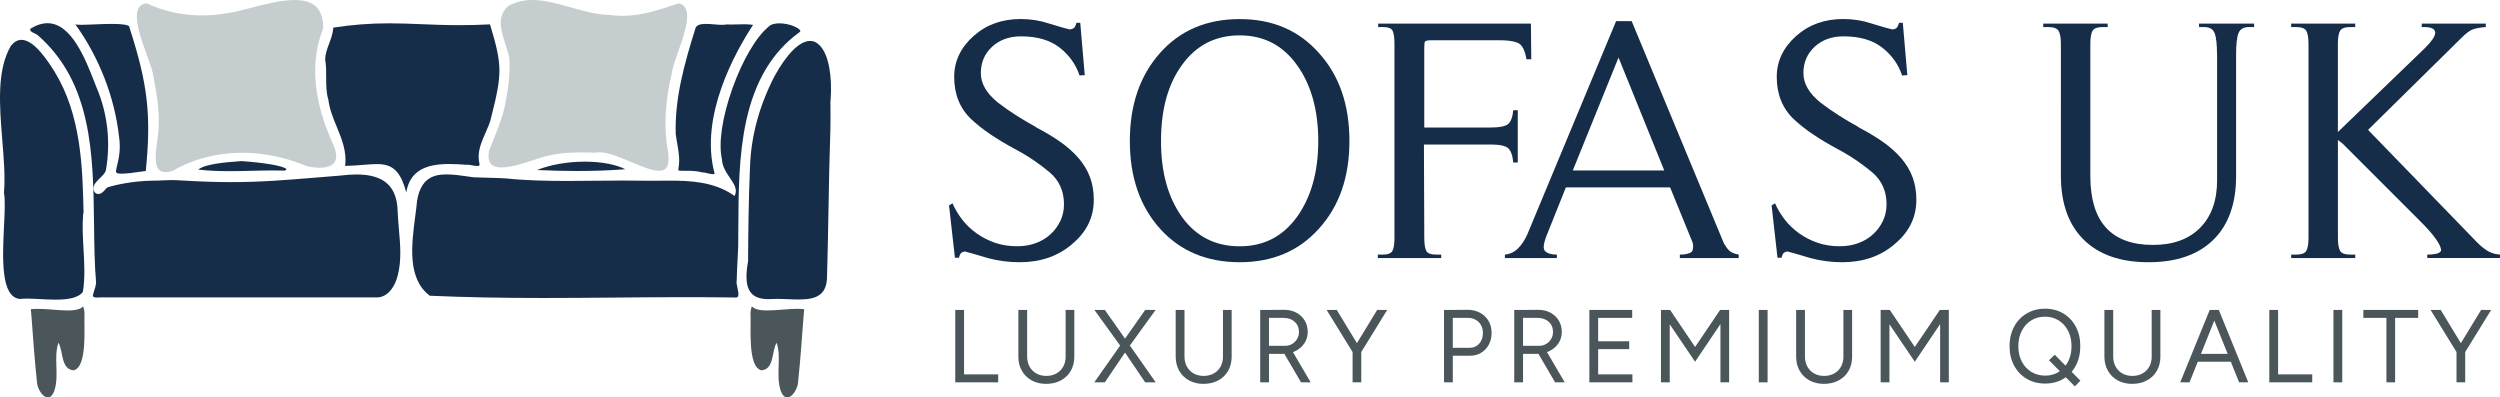 <svg viewBox="0 0 1128 179.33" xmlns="http://www.w3.org/2000/svg" data-sanitized-data-name="Layer 2" data-name="Layer 2" id="Layer_2">
  <defs>
    <style>
      .cls-1 {
        fill: #4b565b;
      }

      .cls-1, .cls-2, .cls-3 {
        stroke-width: 0px;
      }

      .cls-2 {
        fill: #152d49;
      }

      .cls-3 {
        fill: #c6cdce;
      }
    </style>
  </defs>
  <g data-sanitized-data-name="Layer 1" data-name="Layer 1" id="Layer_1-2">
    <g>
      <g>
        <g>
          <path d="m483.69,110.19c-6.36,5.42-14.22,8.13-23.6,8.13-4.9,0-9.69-.62-14.38-1.88-2.4-.73-4.43-1.33-6.09-1.8-1.67-.47-3.07-.86-4.22-1.17-1.04.1-1.75.5-2.11,1.17-.37.68-.55,1.23-.55,1.64h-1.88l-2.66-23.6,1.56-.94c1.14,2.61,2.63,5.08,4.45,7.42,1.82,2.34,3.99,4.4,6.49,6.17,2.5,1.77,5.26,3.18,8.28,4.22,3.02,1.04,6.35,1.56,10,1.56,3.02,0,5.81-.47,8.36-1.41,2.55-.94,4.77-2.27,6.64-3.99,1.88-1.72,3.36-3.72,4.45-6.02,1.09-2.29,1.64-4.79,1.64-7.5,0-5.94-2.14-10.73-6.41-14.38-2.08-1.77-4.45-3.57-7.11-5.39-2.66-1.82-5.65-3.62-8.99-5.39-3.86-2.08-7.37-4.19-10.55-6.33-3.18-2.13-6.07-4.4-8.67-6.8-5.21-4.9-7.81-11.3-7.81-19.22,0-7.08,2.92-13.23,8.75-18.44,5.73-5.1,12.81-7.66,21.25-7.66,4.48,0,8.75.68,12.81,2.03,2.08.63,3.91,1.17,5.47,1.64,1.56.47,2.86.81,3.91,1.02,1.15-.1,1.9-.49,2.27-1.17.36-.68.6-1.27.7-1.8h1.72l2.03,23.6-2.34.16c-1.67-5-4.66-9.19-8.99-12.58-4.33-3.38-10.13-5.08-17.42-5.08-5.31,0-9.67,1.56-13.05,4.69-3.39,3.13-5.08,7.09-5.08,11.88s2.55,9.12,7.66,13.28c5,3.86,10.94,7.66,17.82,11.41l-1.09-.47c4.27,2.19,8.05,4.43,11.33,6.72,3.28,2.29,6.07,4.77,8.36,7.42,2.29,2.66,4.01,5.52,5.16,8.59,1.15,3.07,1.72,6.49,1.72,10.24,0,7.92-3.28,14.59-9.84,20Z" class="cls-2"></path>
          <path d="m595.11,103.16c-9.06,10.11-20.99,15.16-35.79,15.16s-26.88-5.05-35.94-15.16c-9.06-10.1-13.6-23.29-13.6-39.54s4.53-29.48,13.6-39.69c9.06-10.21,21.04-15.32,35.94-15.32s26.72,5.11,35.79,15.32c9.17,10.11,13.75,23.34,13.75,39.69s-4.59,29.43-13.75,39.54Zm-10-73.92c-6.36-8.85-14.95-13.28-25.79-13.28s-19.59,4.43-25.94,13.28c-6.36,8.65-9.53,20.11-9.53,34.38s3.18,25.53,9.53,34.38c6.35,8.75,15,13.13,25.94,13.13s19.33-4.38,25.79-13.13c6.46-8.96,9.69-20.42,9.69-34.38s-3.23-25.52-9.69-34.38Z" class="cls-2"></path>
          <path d="m643.55,113.24c.62,1.09,2.13,1.64,4.53,1.64h2.19v1.56h-28.6v-1.56h2.19c2.29,0,3.75-.55,4.38-1.64.62-1.09.94-3.1.94-6.02V19.87c0-2.92-.29-4.92-.86-6.02-.57-1.09-2.01-1.64-4.3-1.64h-2.19v-1.56h68.92l.16,16.1h-2.19c-.62-4.17-1.98-6.67-4.06-7.5-1.88-.73-4.53-1.09-7.97-1.09h-30.63c-1.88,0-2.92.21-3.12.62-.21.42-.31,1.41-.31,2.97v35.79h29.85c4.06,0,6.72-.52,7.97-1.56,1.25-1.04,2.03-3.13,2.34-6.25h2.03v23.6h-2.03c-.31-3.23-1.09-5.39-2.34-6.49s-3.91-1.64-7.97-1.64h-30l.16,42.04c0,2.92.31,4.92.94,6.02Z" class="cls-2"></path>
          <path d="m784.51,116.44h-26.57v-1.56c2.5,0,4.27-.42,5.31-1.25.42-.42.62-1.04.62-1.88.21-.94,0-2.08-.62-3.44l-9.69-23.75h-47.04l-8.75,21.88c-.83,2.19-1.25,3.8-1.25,4.84,0,.94.21,1.62.62,2.03,1.04,1.04,2.81,1.56,5.31,1.56v1.56h-23.44v-1.56c2.29-.21,4.27-1.15,5.94-2.81s3.07-3.8,4.22-6.41l40.01-96.11h7.03l41.57,100.17c1.25,2.19,2.37,3.54,3.36,4.06.99.52,2.11.89,3.36,1.09v1.56Zm-54.23-90.48l-20.63,50.95h41.26l-20.63-50.95Z" class="cls-2"></path>
          <path d="m854.83,110.19c-6.36,5.42-14.22,8.13-23.6,8.13-4.9,0-9.69-.62-14.38-1.88-2.4-.73-4.43-1.33-6.09-1.8-1.67-.47-3.07-.86-4.22-1.17-1.04.1-1.75.5-2.11,1.17-.37.68-.55,1.23-.55,1.64h-1.88l-2.66-23.6,1.56-.94c1.14,2.61,2.63,5.08,4.45,7.42,1.82,2.34,3.99,4.4,6.49,6.17,2.5,1.77,5.26,3.18,8.28,4.22,3.02,1.04,6.35,1.56,10,1.56,3.02,0,5.81-.47,8.36-1.41,2.55-.94,4.77-2.27,6.64-3.99,1.88-1.72,3.36-3.72,4.45-6.02,1.09-2.29,1.64-4.79,1.64-7.5,0-5.94-2.14-10.73-6.41-14.38-2.08-1.77-4.45-3.57-7.11-5.39-2.66-1.82-5.65-3.62-8.99-5.39-3.86-2.08-7.37-4.19-10.55-6.33-3.18-2.13-6.07-4.4-8.67-6.8-5.21-4.9-7.81-11.3-7.81-19.22,0-7.08,2.92-13.23,8.75-18.44,5.73-5.1,12.81-7.66,21.25-7.66,4.48,0,8.75.68,12.81,2.03,2.08.63,3.91,1.17,5.47,1.64,1.56.47,2.86.81,3.91,1.02,1.15-.1,1.9-.49,2.27-1.17.36-.68.6-1.27.7-1.8h1.72l2.03,23.6-2.34.16c-1.67-5-4.66-9.19-8.99-12.58-4.33-3.38-10.13-5.08-17.42-5.08-5.31,0-9.67,1.56-13.05,4.69-3.39,3.13-5.08,7.09-5.08,11.88s2.55,9.12,7.66,13.28c5,3.86,10.94,7.66,17.82,11.41l-1.09-.47c4.27,2.19,8.05,4.43,11.33,6.72,3.28,2.29,6.07,4.77,8.36,7.42,2.29,2.66,4.01,5.52,5.16,8.59,1.15,3.07,1.72,6.49,1.72,10.24,0,7.92-3.28,14.59-9.84,20Z" class="cls-2"></path>
          <path d="m1000.32,24.71c0-4.69-.37-7.94-1.09-9.77-.73-1.82-2.29-2.73-4.69-2.73h-2.34v-1.56h24.85v1.56h-2.34c-2.4,0-3.96.91-4.69,2.73-.73,1.82-1.09,5.08-1.09,9.77v54.7c0,12.5-3.44,22.11-10.31,28.83s-16.62,10.08-29.22,10.08-22.35-3.38-29.22-10.16c-6.88-6.77-10.31-16.46-10.31-29.07V19.87c0-2.92-.37-4.92-1.09-6.02-.73-1.09-2.24-1.64-4.53-1.64h-2.34v-1.56h29.07v1.56h-2.19c-2.4,0-3.93.55-4.61,1.64-.68,1.09-1.02,3.1-1.02,6.02v59.54c0,20.73,9.43,31.1,28.29,31.1,9.06,0,16.15-2.58,21.25-7.74,5.1-5.16,7.66-12.32,7.66-21.49V24.71Z" class="cls-2"></path>
          <path d="m1055.88,113.24c.68,1.09,2.21,1.64,4.61,1.64h2.19v1.56h-28.91v-1.56h2.19c2.4,0,3.93-.55,4.61-1.64.68-1.09,1.02-3.1,1.02-6.02V19.87c0-2.92-.34-4.92-1.02-6.02-.68-1.09-2.21-1.64-4.61-1.64h-2.19v-1.56h28.91v1.56h-2.19c-2.4,0-3.93.55-4.61,1.64-.68,1.09-1.02,3.1-1.02,6.02v39.69l39.23-37.82c1.46-1.46,2.58-2.73,3.36-3.83s1.22-2.11,1.33-3.05c0-1.77-1.67-2.66-5-2.66h-1.09v-1.56h28.91v1.56c-2.61.21-4.59.57-5.94,1.09-1.36.52-2.97,1.72-4.84,3.59l-42.35,41.72,49.23,50.79c1.77,1.77,3.44,3.1,5,3.98,1.56.89,3.33,1.38,5.31,1.49v1.56h-32.82v-1.56c4.17,0,6.25-.73,6.25-2.19l-.16-.62c-.21-1.04-1.04-2.58-2.5-4.61-1.46-2.03-3.65-4.51-6.56-7.42l-35.16-35.16-2.19-1.72v44.07c0,2.92.34,4.92,1.02,6.02Z" class="cls-2"></path>
        </g>
        <g>
          <path d="m431.01,172.51v-32.67h3.97v32.67h-3.97Zm3.31,0v-3.59h16.06v3.59h-16.06Z" class="cls-1"></path>
          <path d="m459.48,160.88v-21.05h3.97v21.05h-3.97Zm12.51,12.32c-2.46,0-4.63-.52-6.51-1.56-1.88-1.04-3.35-2.49-4.41-4.34-1.06-1.85-1.59-3.99-1.59-6.42h3.97c0,1.71.37,3.23,1.1,4.55.73,1.32,1.75,2.35,3.06,3.08,1.31.73,2.8,1.1,4.48,1.1s3.23-.37,4.55-1.1c1.32-.73,2.35-1.76,3.08-3.08.73-1.32,1.1-2.84,1.1-4.55h3.92c0,2.43-.53,4.57-1.59,6.42-1.06,1.85-2.55,3.3-4.48,4.34-1.93,1.04-4.15,1.56-6.67,1.56Zm8.82-12.32v-21.05h3.92v21.05h-3.92Z" class="cls-1"></path>
          <path d="m493.74,172.51l12.6-17.92,10.36-14.75h4.71l-12.42,17.18-10.5,15.5h-4.76Zm22.96,0l-10.5-15.5-12.42-17.18h4.71l10.36,14.7,12.6,17.97h-4.76Z" class="cls-1"></path>
          <path d="m530.47,160.88v-21.05h3.97v21.05h-3.97Zm12.51,12.32c-2.46,0-4.63-.52-6.51-1.56-1.88-1.04-3.35-2.49-4.41-4.34-1.06-1.85-1.59-3.99-1.59-6.42h3.97c0,1.71.37,3.23,1.1,4.55.73,1.32,1.75,2.35,3.06,3.08,1.31.73,2.8,1.1,4.48,1.1s3.23-.37,4.55-1.1c1.32-.73,2.35-1.76,3.08-3.08.73-1.32,1.1-2.84,1.1-4.55h3.92c0,2.43-.53,4.57-1.59,6.42-1.06,1.85-2.55,3.3-4.48,4.34-1.93,1.04-4.15,1.56-6.67,1.56Zm8.82-12.32v-21.05h3.92v21.05h-3.92Z" class="cls-1"></path>
          <path d="m568.6,172.51v-32.67h3.97v32.67h-3.97Zm3.73-12.84v-3.64h7.47c1.18,0,2.24-.27,3.17-.82.93-.54,1.69-1.29,2.26-2.24.58-.95.86-2.03.86-3.24,0-1.87-.65-3.38-1.94-4.55s-2.96-1.75-5.02-1.75h-6.82v-3.59l6.91-.05c2.12-.03,3.99.38,5.62,1.24,1.63.86,2.91,2.04,3.83,3.55.92,1.51,1.38,3.23,1.38,5.16s-.5,3.64-1.49,5.13c-1,1.49-2.35,2.67-4.06,3.52-1.71.86-3.64,1.28-5.79,1.28h-6.39Zm14.7,12.84l-7.84-13.4,3.13-2.05,9.05,15.45h-4.34Z" class="cls-1"></path>
          <path d="m610.33,158.92l-11.76-19.09h4.57l10.59,17.46-3.41,1.63Zm-.05,13.58v-15.68h3.92v15.68h-3.92Zm3.87-13.58l-3.41-1.63,10.64-17.46h4.53l-11.76,19.09Z" class="cls-1"></path>
          <path d="m651.54,172.51v-32.67h3.97v32.67h-3.97Zm3.73-12v-3.59h7.94c1.71,0,3.12-.62,4.22-1.87,1.1-1.24,1.66-2.86,1.66-4.85,0-1.34-.3-2.52-.89-3.55-.59-1.03-1.41-1.83-2.45-2.4-1.04-.58-2.25-.85-3.62-.82h-6.86v-3.59l6.91-.05c2.12,0,3.99.44,5.62,1.33,1.63.89,2.91,2.11,3.83,3.66.92,1.56,1.38,3.36,1.38,5.41s-.42,3.77-1.26,5.32-1.99,2.78-3.45,3.66c-1.46.89-3.16,1.33-5.09,1.33h-7.94Z" class="cls-1"></path>
          <path d="m683.23,172.51v-32.67h3.97v32.67h-3.97Zm3.73-12.84v-3.64h7.47c1.18,0,2.24-.27,3.17-.82.93-.54,1.69-1.29,2.26-2.24.58-.95.86-2.03.86-3.24,0-1.87-.65-3.38-1.94-4.55s-2.96-1.75-5.02-1.75h-6.82v-3.59l6.91-.05c2.12-.03,3.99.38,5.62,1.24,1.63.86,2.91,2.04,3.83,3.55.92,1.51,1.38,3.23,1.38,5.16s-.5,3.64-1.49,5.13c-1,1.49-2.35,2.67-4.06,3.52-1.71.86-3.64,1.28-5.79,1.28h-6.39Zm14.7,12.84l-7.84-13.4,3.13-2.05,9.05,15.45h-4.34Z" class="cls-1"></path>
          <path d="m717.12,172.51v-32.67h3.97v32.67h-3.97Zm3.5-29.08v-3.59h15.82v3.59h-15.82Zm0,14.1v-3.55h14.47v3.55h-14.47Zm0,14.98v-3.59h15.92v3.59h-15.92Z" class="cls-1"></path>
          <path d="m749.42,172.51v-32.67h3.97v32.67h-3.97Zm15.4-9.29l-14.75-21.8,1.59-.84,1.87-.75,13.21,19.56-1.91,3.83Zm0,0l-1.91-3.83,13.21-19.56,1.87.75,1.54.79-14.7,21.84Zm11.44,9.29v-32.67h3.92v32.67h-3.92Z" class="cls-1"></path>
          <path d="m793.57,172.51v-32.67h3.97v32.67h-3.97Z" class="cls-1"></path>
          <path d="m810.42,160.88v-21.05h3.97v21.05h-3.97Zm12.51,12.32c-2.46,0-4.63-.52-6.51-1.56-1.88-1.04-3.35-2.49-4.41-4.34-1.06-1.85-1.59-3.99-1.59-6.42h3.97c0,1.71.37,3.23,1.1,4.55.73,1.32,1.75,2.35,3.06,3.08,1.31.73,2.8,1.1,4.48,1.1s3.23-.37,4.55-1.1c1.32-.73,2.35-1.76,3.08-3.08.73-1.32,1.1-2.84,1.1-4.55h3.92c0,2.43-.53,4.57-1.59,6.42-1.06,1.85-2.55,3.3-4.48,4.34-1.93,1.04-4.15,1.56-6.67,1.56Zm8.82-12.32v-21.05h3.92v21.05h-3.92Z" class="cls-1"></path>
          <path d="m848.55,172.51v-32.67h3.97v32.67h-3.97Zm15.4-9.29l-14.75-21.8,1.59-.84,1.87-.75,13.21,19.56-1.91,3.83Zm0,0l-1.91-3.83,13.21-19.56,1.87.75,1.54.79-14.7,21.84Zm11.44,9.29v-32.67h3.92v32.67h-3.92Z" class="cls-1"></path>
          <path d="m922.81,173.07c-3.14,0-5.93-.72-8.36-2.15-2.43-1.43-4.33-3.42-5.69-5.97-1.37-2.55-2.05-5.48-2.05-8.77,0-2.49.39-4.77,1.17-6.84.78-2.07,1.88-3.85,3.31-5.34,1.43-1.49,3.12-2.65,5.06-3.48,1.94-.82,4.08-1.24,6.42-1.24,3.14,0,5.92.72,8.33,2.17,2.41,1.45,4.29,3.44,5.62,5.97,1.34,2.54,2.01,5.45,2.01,8.75s-.67,6.22-2.01,8.77c-1.34,2.55-3.2,4.54-5.58,5.97-2.38,1.43-5.13,2.15-8.24,2.15Zm0-3.59c2.3,0,4.35-.57,6.14-1.7,1.79-1.14,3.19-2.7,4.2-4.69,1.01-1.99,1.52-4.29,1.52-6.91s-.51-4.88-1.54-6.88c-1.03-2.01-2.44-3.58-4.25-4.71s-3.87-1.7-6.21-1.7-4.4.57-6.21,1.7c-1.81,1.14-3.22,2.71-4.25,4.71-1.03,2.01-1.54,4.3-1.54,6.88s.51,4.92,1.54,6.91c1.03,1.99,2.46,3.56,4.29,4.69s3.94,1.7,6.3,1.7Zm13.35,4.85l-11.67-11.81,2.61-2.47,11.58,11.71-2.52,2.57Z" class="cls-1"></path>
          <path d="m949.51,160.88v-21.05h3.97v21.05h-3.97Zm12.51,12.32c-2.46,0-4.63-.52-6.51-1.56-1.88-1.04-3.35-2.49-4.41-4.34-1.06-1.85-1.59-3.99-1.59-6.42h3.97c0,1.71.37,3.23,1.1,4.55.73,1.32,1.75,2.35,3.06,3.08,1.31.73,2.8,1.1,4.48,1.1s3.23-.37,4.55-1.1c1.32-.73,2.35-1.76,3.08-3.08.73-1.32,1.1-2.84,1.1-4.55h3.92c0,2.43-.53,4.57-1.59,6.42-1.06,1.85-2.55,3.3-4.48,4.34-1.93,1.04-4.15,1.56-6.67,1.56Zm8.82-12.32v-21.05h3.92v21.05h-3.92Z" class="cls-1"></path>
          <path d="m983.72,172.51l13.3-32.67h4.01l-13.12,32.67h-4.2Zm6.3-9.29v-3.55h18.16v3.55h-18.16Zm20.26,9.29l-13.12-32.67h3.97l13.3,32.67h-4.15Z" class="cls-1"></path>
          <path d="m1023.91,172.51v-32.67h3.97v32.67h-3.97Zm3.31,0v-3.59h16.06v3.59h-16.06Z" class="cls-1"></path>
          <path d="m1052.85,172.51v-32.67h3.97v32.67h-3.97Z" class="cls-1"></path>
          <path d="m1066.34,143.43v-3.59h24.74v3.59h-24.74Zm10.41,29.08v-29.96h3.92v29.96h-3.92Z" class="cls-1"></path>
          <path d="m1108.43,158.92l-11.76-19.09h4.57l10.59,17.46-3.41,1.63Zm-.05,13.58v-15.68h3.92v15.68h-3.92Zm3.87-13.58l-3.41-1.63,10.64-17.46h4.53l-11.76,19.09Z" class="cls-1"></path>
        </g>
      </g>
      <g>
        <g>
          <path d="m129.3,76.39s0,0,0,0c-.02-.07-.54-1.34-9.56-2.61-4.89-.69-9.85-1.04-10.78-1.09-.51.04-1.12.09-1.79.14-4.9.37-14.58,1.09-17.73,3.67,4.04.5,8.56.73,14.09.73,3.32,0,6.71-.08,10-.16,3.28-.08,6.67-.16,9.97-.16,1.83,0,3.48.02,5.06.07.65-.38.74-.61.74-.61Z" class="cls-2"></path>
          <path d="m282.15,76.36c-4.32-2.19-10.83-3.42-18.32-3.42-7.86,0-15.66,1.39-21.54,3.78,6.53.29,12.5.43,18.15.43,7.66,0,14.79-.26,21.71-.79Z" class="cls-2"></path>
          <path d="m69.21,34.54c1.42,7.35,2.77,15.19,2.37,23.08-.05,1.52-.31,3.43-.59,5.44-.67,4.87-1.51,10.94.64,13.41.69.8,1.68,1.19,3.01,1.19.96,0,2.11-.21,3.41-.63h0c9.13-5.31,19.92-8.11,31.22-8.11,9.65,0,19.58,2.04,28.74,5.89,2.21.58,4.37.88,6.27.88,2.3,0,5.33-.44,6.69-2.55,1.15-1.79.93-4.49-.66-8.02-9.01-19.7-10.51-37.31-4.47-52.32.05-4.27-.97-7.49-3.02-9.58C140.71,1.06,137.45.01,132.89.01c-6.12,0-13.43,1.91-19.88,3.59-3.61.94-7.01,1.83-9.69,2.23-4.02.75-8.09,1.13-12.09,1.13-8.96,0-17.4-1.85-25.08-5.5-1.64.21-2.78.86-3.49,2-2.62,4.17.86,13.81,3.66,21.56,1.43,3.95,2.66,7.36,2.89,9.51Z" class="cls-3"></path>
          <path d="m52.85,74.58c-.39,1.59-.69,2.84-.34,3.29.25.32,1.04.49,2.33.49,2.08,0,5.47-.42,10.94-1.2,2.53-25.23.91-39.24-7.37-64.72l-.05-.15.02-.16c0-.08,0-.14-.09-.23-.46-.51-2.19-1.12-7.8-1.12-2.55,0-5.42.12-7.94.23-2.19.09-4.26.18-5.85.18-1.21,0-2.04-.05-2.61-.16-.02,0-.04,0-.06,0,10.68,14.83,17.65,32.72,19.67,50.49.89,5.98-.15,10.23-.84,13.05Z" class="cls-2"></path>
          <path d="m304.9,60.58c.17,1.35.41,2.74.65,4.07.65,3.69,1.32,7.5.56,11.36-.11.64,0,.82.03.85.03.04.17.14.67.17.8.03,1.63.03,2.42.03,2.46,0,5,0,7.5.7.04,0,.07,0,.11,0,.63,0,1.45.2,2.32.4.92.22,1.86.44,2.56.44.41,0,.58-.08.62-.13.04-.05.08-.24-.02-.64-6.69-25.53,9.49-54.43,17.46-66.6-1.19-.19-2.51-.28-4.13-.28-.98,0-1.98.03-2.95.06-.98.03-1.99.06-2.99.06-.66,0-1.26-.01-1.82-.04-.57.12-1.25.18-2.07.18-1.09,0-2.27-.1-3.53-.21-1.26-.11-2.57-.22-3.77-.22-2.78,0-4.24.61-4.72,1.94-4.99,15.98-9.43,31.67-8.91,47.86Z" class="cls-2"></path>
          <path d="m229.84,26.64v.04s0,.04,0,.04c.31,5.89-.22,11.93-1.62,18.47-.8,5.98-3.04,11.51-5.2,16.86-.81,2-1.64,4.06-2.39,6.12-.44,2.62-.15,4.55.85,5.74.93,1.1,2.56,1.65,4.85,1.65,4.31,0,10.07-1.91,14.7-3.44,2.15-.71,4.01-1.33,5.42-1.66,4.43-1.16,9.36-1.7,15.51-1.7,2.34,0,4.66.07,6.63.15.57-.13,1.21-.2,1.89-.2,3.89,0,9.08,2.2,14.1,4.32,4.68,1.98,9.53,4.03,12.81,4.03,1.44,0,2.47-.39,3.15-1.18,1.13-1.31,1.42-3.86.86-7.54-1.97-10.5-1.39-22.37,1.74-35.3.21-2.24,1.41-5.6,2.79-9.49,2.5-7.05,5.61-15.82,3.33-19.93-.61-1.11-1.59-1.81-2.98-2.16l-.52.18c-7.98,2.71-16.24,5.51-24.9,5.51-1.95,0-3.88-.14-5.75-.43-5.79-.04-11.79-1.75-17.6-3.4C251.76,1.69,245.81,0,240.2,0c-3.99,0-7.47.84-10.65,2.58-5.61,4.67-3.53,11.08-1.53,17.28.77,2.37,1.49,4.61,1.83,6.79Z" class="cls-3"></path>
          <path d="m332.41,126.29c.06-2.94.22-5.93.37-8.81.11-2.03.22-4.13.3-6.18.03-2.8.04-5.62.06-8.6.06-15.25.13-32.53,3.54-48.12,3.93-17.96,11.69-30.99,23.75-39.84l.03-.02.03-.02c.71-.41.64-.7.61-.79-.34-1.28-4.9-3.39-9.44-3.39-1.57,0-3.68.26-4.87,1.52l-.03.03-.04.03c-5.55,4.57-11.77,15.2-16.24,27.75-4.57,12.82-6.36,24.69-4.78,31.75v.07s.02.07.02.07c.12,3.36,1.99,6.11,3.63,8.53,1.68,2.48,3.27,4.82,2.44,7.25l-.32.92-.81-.55c-8.66-5.9-19.29-6.39-28.57-6.39-1.6,0-3.22.02-4.78.03-1.55.02-3.16.03-4.73.03s-2.88-.02-4.1-.05c-2.26-.04-4.63-.05-7.25-.05-4.23,0-8.54.05-12.7.09-4.17.05-8.47.09-12.71.09-9.51,0-16.82-.24-23.73-.78-4.01-.49-8.17-.59-12.19-.68-2.03-.05-4.12-.09-6.18-.19h-.03s-.03,0-.03,0c-.74-.1-1.49-.21-2.23-.32-3.32-.48-6.75-.98-9.82-.98-5.67,0-11.69,1.41-13.42,11.87-.21,2.25-.52,4.67-.86,7.22-1.63,12.49-3.67,28.01,6.6,35.65,15.51.69,31.75,1.02,51.09,1.02,10.56,0,21.24-.09,31.57-.18,10.58-.09,21.52-.19,32.6-.19,8.18,0,15.64.05,22.82.16.68-.05.87-.31.93-.39.5-.67.14-2.33-.17-3.8-.3-1.38-.58-2.69-.36-3.73Z" class="cls-2"></path>
          <path d="m365.5,18.48c-4.7,0-10.42,5.69-16.1,16-6.9,13.44-10.61,27.28-11.01,41.15-.63,14.98-.79,29.69-.85,42.11v.06s-.01.06-.01.06c-1.28,7.13-.86,11.66,1.33,14.27,1.61,1.92,4.19,2.85,7.9,2.85.58,0,1.2-.02,1.85-.07.68-.04,1.4-.06,2.22-.06,1.53,0,3.15.07,4.72.14,1.59.07,3.24.14,4.81.14,3.7,0,7.82-.34,10.31-2.84,1.69-1.7,2.51-4.26,2.49-7.84.3-10.05.48-20.26.66-30.14.21-11.83.43-24.07.85-36.07.08-2.83.06-5.71.04-8.5,0-1.24-.02-2.48-.02-3.72l.02-.74h.05c.82-11.33-.94-20.51-4.75-24.64-1.33-1.44-2.84-2.17-4.51-2.17Z" class="cls-2"></path>
          <path d="m202.72,74c2.64,0,5.37.18,7.48.35.17-.03.35-.04.56-.04.67,0,1.45.14,2.28.29.8.15,1.63.3,2.29.3.48,0,.81-.08.93-.23.12-.14.14-.43.08-.83-1.24-4.95.75-9.45,2.68-13.81,1.05-2.37,2.14-4.81,2.65-7.29,4.98-19.65,4.97-23.34-.58-41.75-4.63.24-9.13.36-13.74.36-6.34,0-11.89-.22-17.25-.44-4.93-.2-9.59-.39-14.49-.39-8.64,0-16.45.6-25.25,1.94-.12,2.57-1,4.93-1.86,7.22-.91,2.43-1.77,4.73-1.77,7.23.44,2.68.44,5.38.44,7.99,0,3.54,0,6.87,1,10.17l.02.06v.06c.53,4.2,2.17,8.21,3.77,12.08,2.27,5.52,4.61,11.21,3.74,17.58,3.09-.04,5.85-.27,8.3-.47,2.23-.18,4.15-.34,5.94-.34,3.18,0,6.49.43,9.15,3.52,1.71,1.99,3.07,4.96,4.23,9.34.51-3.34,1.71-5.98,3.63-8.02,3.16-3.34,8.16-4.89,15.75-4.89Z" class="cls-2"></path>
          <path d="m37.49,96.93l.05-.65h.17c-.44-20.89-1.07-44.45-13.19-64.12-2.7-4.25-9.01-14.19-14.84-14.18-1.71,0-3.25.86-4.71,2.62C-1.54,31.56-.23,47.68,1.04,63.27c.69,8.54,1.35,16.6.75,23.72.59,3.25.33,8.69.02,14.99-.69,14.38-1.56,32.26,7.26,32.91.86-.11,1.88-.16,3.12-.16,1.79,0,3.79.11,5.91.22,2.31.12,4.71.25,7.03.25,4.2,0,10.01-.37,12.28-3.56,1.02-6.28.64-12.84.28-19.19-.29-5.09-.6-10.36-.2-15.51Z" class="cls-2"></path>
          <path d="m179.44,95.85c-.14-11.69-6.05-17.13-18.6-17.13-2.27,0-4.75.17-7.6.53-3.44.27-6.67.54-9.73.79-15.02,1.24-25.88,2.13-39.17,2.13-6.62,0-13.69-.23-21.59-.7-2.41-.14-3.74-.22-5.33-.22-1.27,0-2.68.05-5.06.17l-.81.08h-1c-7.49,0-14.71.96-21.48,2.84-.82.23-1.19.67-1.65,1.24-.21.26-.43.52-.7.78-.94.97-1.79,1.17-2.34,1.17-.77,0-1.44-.39-1.85-1.07-.54-.92-.48-2.15.17-3.34.61-1,1.52-1.9,2.41-2.76,1.11-1.09,2.27-2.21,2.66-3.45,2.26-12.82.78-25.84-4.31-37.68-.23-.58-.47-1.19-.71-1.82-4.18-10.73-10.49-26.94-21.34-26.94-2.44,0-5.04.84-7.74,2.51-.16,1.05.42,1.36,1.71,1.97.51.24,1.04.49,1.54.84l.03.02.03.03c24.66,21.47,25.06,53.99,25.45,85.43.11,9.24.22,17.98.93,26.4v.08s0,.08,0,.08c-.16,1.18-.53,2.3-.85,3.28-.37,1.12-.76,2.29-.46,2.7.12.17.53.45,1.91.45.37,0,.8-.02,1.27-.06h.03s.03,0,.03,0h43.06s33.18,0,33.18,0h48.46c5.2,0,8.33-5.27,9.43-9.8,1.81-6.84,1.19-13.9.59-20.72-.22-2.55-.45-5.19-.56-7.83Z" class="cls-2"></path>
        </g>
        <path d="m338.63,141.55c.36,5.72-1.46,23.9,4.88,25.54,5.94-.42,4.59-8.59,6.9-12.46,2.28,6.67-.45,14.65,1.81,21.6,2.55,7.13,7.81.36,7.9-4.14,1.06-9.93,1.73-19.91,2.49-29.87.1-1.15.27-2.7.27-2.7-7.54-.96-20.23,2.57-23.66-1.31,0,0-.57,1.51-.61,3.34Z" class="cls-1"></path>
        <path d="m37.55,138.21c-3.42,3.88-16.12.35-23.66,1.31,0,0,.17,1.55.27,2.7.76,9.96,1.42,19.94,2.49,29.87.09,4.5,5.36,11.27,7.9,4.14,2.26-6.95-.47-14.93,1.81-21.6,2.31,3.86.97,12.03,6.9,12.46,6.35-1.64,4.53-19.82,4.88-25.54-.04-1.84-.61-3.34-.61-3.34Z" class="cls-1"></path>
      </g>
    </g>
  </g>
</svg>